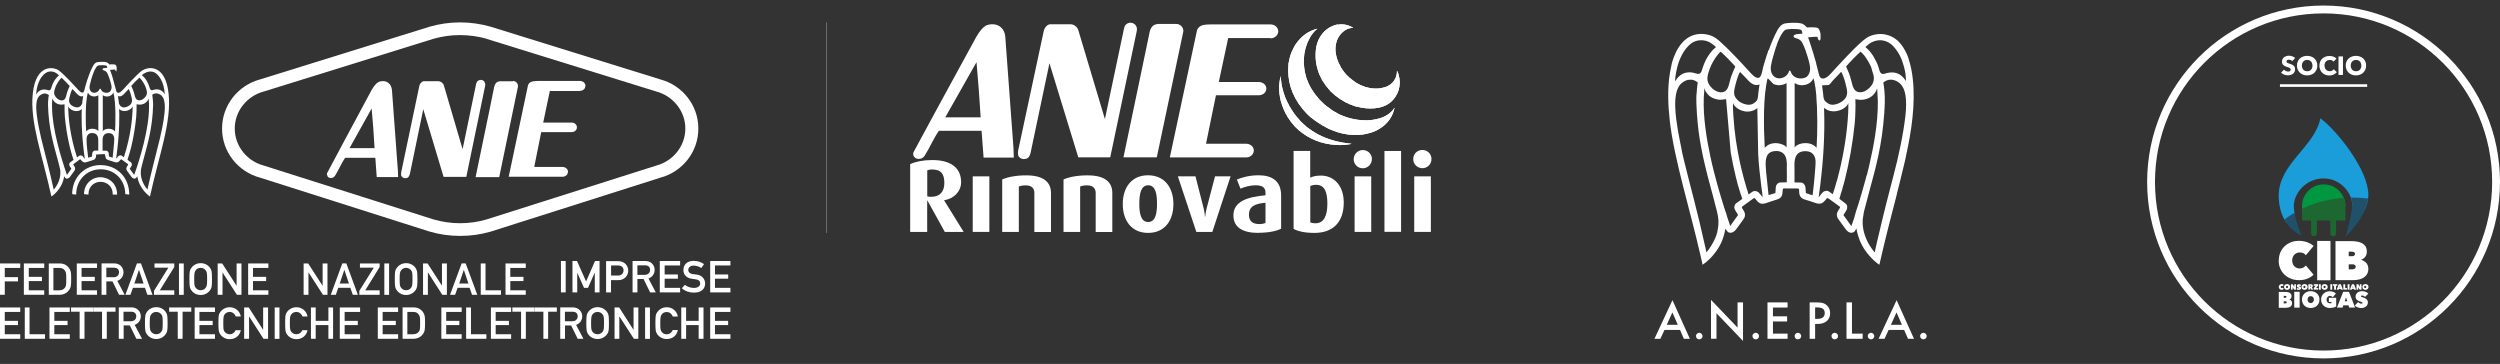 <?xml version="1.0" encoding="UTF-8"?><svg id="Livello_2" xmlns="http://www.w3.org/2000/svg" xmlns:xlink="http://www.w3.org/1999/xlink" viewBox="0 0 324.91 47.3"><rect x="0" y="0" width="324.91" height="47.3" fill="#333333" stroke="none"/><defs><style>.cls-1{clip-path:url(#clippath-4);}.cls-2{stroke:#727070;stroke-width:.12px;}.cls-2,.cls-3,.cls-4{fill:#fff;}.cls-2,.cls-5,.cls-6{stroke-miterlimit:10;}.cls-4{fill-rule:evenodd;}.cls-7{fill:#1b9dd9;}.cls-8,.cls-5,.cls-6{fill:none;}.cls-9{clip-path:url(#clippath-1);}.cls-10{fill:#20516a;}.cls-11{clip-path:url(#clippath-3);}.cls-12{fill:#1d6830;}.cls-13{fill:#009741;}.cls-5{stroke-width:.34px;}.cls-5,.cls-6{stroke:#fff;}.cls-6{stroke-width:1.02px;}.cls-14{clip-path:url(#clippath-2);}.cls-15{clip-path:url(#clippath);}</style><clipPath id="clippath"><path class="cls-3" d="M174.41,8.76h0s.02.03.03.04c0,0-.02-.02-.03-.04M173.93,3.15c-1.17.24-2.03.91-2.55,1.99-.29.6-.39,1.25-.4,1.91-.02.66.07,1.31.26,1.95.09.3.18.61.34.89.13.32.29.62.5.89.16.26.33.49.53.7,0,.02,0,.03.03.04,0,.04.04.06.07.08,0,0,0,.03.03.04,0,0,0,.03.03.04.12.16.26.29.41.41.19.19.4.37.63.52.2.17.42.32.66.44,0,0,.02.03.04.03.21.14.43.26.67.35,0,0,.04.03.06.03,0,0,.05.03.07.04.16.08.31.15.48.18.03.03.06.04.09.04.2.09.41.15.63.18h.03s.08.04.13.03c.17.06.36.08.54.09.15.05.3.05.45.06.28.02.55.04.83,0h.05c.1,0,.2,0,.29-.04.27-.02.52-.06.76-.16h.02s.06,0,.07-.03h.02s.06,0,.07-.03h.03s.05,0,.06-.03c.47-.17.86-.45,1.19-.82.18-.2.35-.42.46-.68.03-.02.04-.04.04-.06.03-.02.03-.04.03-.06.03-.02.03-.04.03-.06.12-.23.19-.47.23-.72.03-.05.03-.09.03-.14v-.06c.04-.1.04-.2.03-.31.03-.13.03-.25,0-.38v-.02c0-.12,0-.24-.04-.35,0-.05,0-.1-.03-.14v-.02c-.03-.25-.17-.65-.28-.78.02.33-.06.63-.17.94,0,.02-.02.04-.03.06-.22.45-.56.78-1,1-.06.03-.11.06-.17.08-.34.12-.69.19-1.05.23h-.59c-.06-.02-.13-.02-.2-.02h-.11c-.26-.06-.5-.12-.76-.17-.24-.09-.47-.19-.71-.28-.17-.1-.35-.19-.52-.29,0-.02-.03-.03-.05-.03,0-.03-.04-.04-.06-.04,0-.02-.02-.03-.04-.03,0-.03-.04-.04-.06-.04-.21-.17-.43-.34-.64-.5-.17-.16-.33-.32-.49-.48-.17-.2-.33-.41-.48-.63,0-.03-.02-.05-.04-.06,0-.03,0-.05-.04-.06,0,0,0-.04-.03-.04-.14-.28-.28-.55-.41-.83,0-.03,0-.06-.03-.07v-.02c-.02-.06-.04-.11-.06-.17-.18-.51-.28-1.05-.24-1.59.04-.6.22-1.14.59-1.62.34-.43.76-.75,1.3-.87.13-.03.26-.02.39-.04,0-.04-.03-.05-.06-.06-.45-.26-.94-.4-1.43-.4-.17,0-.35.02-.52.06l.03-.05.06-.02Z"/></clipPath><clipPath id="clippath-1"><path class="cls-3" d="M172.31,13.76s.02.02.04.03c0,0-.02-.02-.04-.03M168.16,12.44v.02-.02M170.84,12.2h0s0,.02.02.02c0,0,0-.02-.02-.02M171.1,3.76c-.97.26-1.75.8-2.39,1.57-.23.28-.43.56-.58.89-.03.02-.04.04-.04.06-.02,0-.02.02-.02.04v.02s-.03.03-.03.05v.02s-.03.05-.04.07c-.03.02-.03.04-.03.06-.03.02-.03.04-.03.06-.03.02-.03.04-.03.06,0,0-.04.06-.04.08-.03.02-.03.05-.03.07-.02.02-.03.04-.03.06v.03s-.03.05-.03.07v.02s-.03.05-.03.07v.02s-.03.05-.03.08v.02s-.03.05-.03.08v.02c-.06.16-.1.31-.13.48-.03.03-.03.06-.03.1v.06c-.06.21-.09.42-.09.63v.1c-.04.31-.04.62,0,.93,0,.21.02.42.06.63.02.23.06.45.13.67,0,.04,0,.07.03.11v.02c.06.28.14.54.26.8.04.14.08.27.16.39,0,.03,0,.06.03.06,0,.03,0,.06.04.07v.02s0,.04.03.05v.02s0,.03.02.04c.1.25.23.48.38.69.14.27.31.5.5.73.15.22.32.41.5.61.16.2.35.38.54.55.14.14.28.27.45.37.27.22.54.42.84.6.26.18.53.35.83.48.02.03.04.03.06.04.02.03.04.03.06.04.22.14.46.23.7.33.93.39,1.88.61,2.88.64.51.02,1.03-.02,1.53-.12.88-.17,1.68-.51,2.37-1.08.7-.59,1.17-1.32,1.37-2.21,0-.02.02-.04.03-.06v-.06s-.04.03-.05.05c-.11.17-.23.33-.38.47-.38.37-.83.62-1.32.79-.83.28-1.67.37-2.53.3-.67-.05-1.32-.18-1.96-.39-.28-.09-.56-.22-.84-.32,0,0-.04-.03-.06-.03-.02-.03-.04-.03-.06-.03-.02-.03-.04-.03-.06-.03-.02-.02-.04-.03-.06-.03-.02-.03-.04-.03-.06-.04-.2-.11-.4-.23-.61-.34,0,0-.04-.04-.06-.04,0-.03-.04-.04-.06-.04,0-.02-.02-.03-.04-.03,0-.03-.04-.04-.06-.05-.2-.15-.4-.29-.6-.44,0,0-.02-.03-.04-.03,0-.02-.02-.03-.04-.03,0-.02-.02-.03-.04-.03,0,0-.03-.04-.06-.05,0-.02-.02-.03-.04-.03,0-.02-.02-.03-.04-.03,0-.02-.02-.03-.04-.03-.22-.22-.45-.44-.67-.66-.19-.23-.39-.47-.57-.7,0,0,0-.03-.03-.04,0-.02,0-.03-.03-.04,0-.03-.02-.05-.04-.06-.13-.19-.25-.39-.38-.58,0-.03,0-.06-.04-.06-.11-.21-.21-.42-.32-.63-.09-.25-.19-.5-.28-.73-.06-.24-.13-.49-.19-.73-.03-.19-.05-.38-.08-.57-.02-.13,0-.27-.05-.39v-.6c.02-.26.05-.5.06-.76.06-.26.11-.5.16-.76.08-.26.17-.5.26-.76.13-.27.27-.53.41-.8.03-.05.06-.08.09-.13.2-.29.42-.56.7-.77.03-.02.06-.04.08-.07h-.04s-.05,0-.07.02l-.03-.04.03.04Z"/></clipPath><clipPath id="clippath-2"><path class="cls-3" d="M169.93,16.57l.02.02-.02-.02M167.97,16.03v.02-.02M169.09,15.82h0s.02.02.03.03c0,0-.03-.02-.03-.03M169.06,15.79h0s.02.02.03.03c0,0-.03-.02-.03-.03M169.03,15.76h0s.02.02.03.03c0,0-.03-.02-.03-.03M166.42,9.98c-.06.27-.13.54-.14.82-.05.26-.05.51-.03.77,0,.17,0,.34.03.5,0,.11,0,.21.04.32,0,.17.05.34.09.5.02.17.06.32.13.48.04.19.1.37.18.54.06.21.16.41.26.61.06.15.13.28.22.41.07.17.17.33.29.48,0,0,.03.02.03.04,0,0-.02-.03-.03-.04,0,.02,0,.03.03.04.12.2.26.39.41.57,0,.02.02.03.04.04.2.28.44.53.71.75,0,.02.03.04.04.05,1.41,1.23,3.07,1.86,4.93,1.98.66.04,1.31,0,1.96-.13.02,0,.04,0,.04-.02h-.04c-.06,0-.1-.02-.16-.03-.59-.06-1.17-.16-1.73-.29-1.29-.32-2.5-.84-3.58-1.64-.06-.04-.09-.08-.16-.11,0,0-.02-.03-.04-.03,0-.02-.02-.03-.04-.03,0,0-.04-.04-.06-.05-.25-.22-.49-.44-.73-.66,0-.02-.02-.03-.03-.03,0-.02-.02-.03-.03-.03,0-.02-.02-.03-.03-.03,0-.02-.02-.03-.03-.04,0-.02-.02-.03-.03-.04,0-.02-.02-.03-.03-.03,0-.02-.02-.03-.03-.04,0-.02-.02-.03-.04-.04-.08-.12-.18-.23-.29-.33-.12-.15-.23-.29-.35-.45-.12-.17-.23-.34-.35-.51,0,0-.02-.03-.03-.05,0,.02.02.03.03.04,0-.02,0-.04-.03-.04-.07-.15-.17-.29-.26-.43-.09-.18-.17-.37-.28-.54,0-.03,0-.06-.04-.07-.05-.13-.09-.26-.17-.38-.06-.17-.11-.33-.18-.49v-.03s0-.06-.03-.07c-.02-.1-.05-.19-.09-.28-.04-.16-.07-.32-.13-.47v-.03s0-.07-.03-.1c-.02-.16-.06-.32-.09-.48-.04-.3-.06-.61-.1-.92v-.05s-.02.03,0,.05h-.03v.04Z"/></clipPath><clipPath id="clippath-3"><path class="cls-8" d="M307.53,31.07l-10.7.03-.04-2.48c2.27-1.82,5.47-2.95,9.02-2.94.68,0,1.34.04,1.99.12l-.27,5.27h0Z"/></clipPath><clipPath id="clippath-4"><rect class="cls-8" x="212.57" width="40.46" height="47.3"/></clipPath></defs><g id="Livello_2-2"><g id="Livello_1-2"><g id="Livello_1-2-2"><path class="cls-3" d="M186.04,20.68c0,.66-.53,1.18-1.19,1.18-.54,0-1.18-.42-1.18-1.18,0-.71.54-1.19,1.19-1.19.74,0,1.21.62,1.18,1.19"/><path class="cls-3" d="M178.29,20.68c0,.66-.52,1.19-1.18,1.19s-1.17-.52-1.18-1.17c0-.61.47-1.19,1.18-1.2.73,0,1.21.6,1.19,1.18"/><path class="cls-3" d="M174.41,8.76h0s.02.03.03.04c0,0-.02-.02-.03-.04M173.93,3.15c-1.17.24-2.03.91-2.55,1.99-.29.6-.39,1.25-.4,1.91-.02.66.07,1.31.26,1.95.09.3.18.61.34.89.13.32.29.62.5.89.16.26.33.49.53.7,0,.02,0,.03.03.04,0,.04.04.06.07.08,0,0,0,.03.03.04,0,0,0,.03.03.04.12.16.26.29.41.41.19.19.4.37.63.52.2.17.42.32.66.44,0,0,.02.03.04.03.21.14.43.26.67.35,0,0,.04.03.06.03,0,0,.05.03.07.04.16.08.31.15.48.18.03.03.06.04.09.04.2.09.41.15.63.18h.03s.08.04.13.03c.17.06.36.08.54.09.15.05.3.05.45.06.28.02.55.04.83,0h.05c.1,0,.2,0,.29-.04.27-.02.52-.06.76-.16h.02s.06,0,.07-.03h.02s.06,0,.07-.03h.03s.05,0,.06-.03c.47-.17.86-.45,1.19-.82.18-.2.35-.42.46-.68.03-.02.04-.04.04-.06.03-.02.03-.04.03-.06.03-.02.03-.04.03-.06.12-.23.19-.47.23-.72.03-.05.03-.09.03-.14v-.06c.04-.1.04-.2.03-.31.03-.13.03-.25,0-.38v-.02c0-.12,0-.24-.04-.35,0-.05,0-.1-.03-.14v-.02c-.03-.25-.17-.65-.28-.78.02.33-.06.63-.17.94,0,.02-.02.04-.03.06-.22.45-.56.78-1,1-.06.03-.11.06-.17.08-.34.12-.69.19-1.05.23h-.59c-.06-.02-.13-.02-.2-.02h-.11c-.26-.06-.5-.12-.76-.17-.24-.09-.47-.19-.71-.28-.17-.1-.35-.19-.52-.29,0-.02-.03-.03-.05-.03,0-.03-.04-.04-.06-.04,0-.02-.02-.03-.04-.03,0-.03-.04-.04-.06-.04-.21-.17-.43-.34-.64-.5-.17-.16-.33-.32-.49-.48-.17-.2-.33-.41-.48-.63,0-.03-.02-.05-.04-.06,0-.03,0-.05-.04-.06,0,0,0-.04-.03-.04-.14-.28-.28-.55-.41-.83,0-.03,0-.06-.03-.07v-.02c-.02-.06-.04-.11-.06-.17-.18-.51-.28-1.05-.24-1.59.04-.6.22-1.14.59-1.62.34-.43.76-.75,1.3-.87.13-.03.26-.02.39-.04,0-.04-.03-.05-.06-.06-.45-.26-.94-.4-1.43-.4-.17,0-.35.02-.52.06l.03-.05.06-.02Z"/><g class="cls-15"><rect class="cls-3" x="170.96" y="3.09" width="11.04" height="11"/></g><path class="cls-3" d="M172.31,13.76s.02.02.04.03c0,0-.02-.02-.04-.03M168.16,12.44v.02-.02M170.84,12.2h0s0,.02.02.02c0,0,0-.02-.02-.02M171.1,3.76c-.97.26-1.75.8-2.39,1.57-.23.28-.43.56-.58.89-.03.02-.04.04-.04.06-.02,0-.02.02-.02.04v.02s-.03.03-.03.05v.02s-.03.05-.04.07c-.03.02-.03.04-.03.06-.03.02-.03.04-.03.06-.03.02-.03.04-.03.06,0,0-.04.06-.04.08-.03.02-.03.05-.03.07-.02.02-.03.04-.03.06v.03s-.03.05-.03.07v.02s-.03.05-.03.07v.02s-.03.05-.03.08v.02s-.03.05-.03.08v.02c-.06.16-.1.31-.13.48-.03.03-.03.06-.03.1v.06c-.06.21-.09.42-.09.63v.1c-.04.31-.04.62,0,.93,0,.21.02.42.06.63.02.23.06.45.13.67,0,.04,0,.07.03.11v.02c.06.28.14.54.26.8.04.14.08.27.16.39,0,.03,0,.06.03.06,0,.03,0,.06.04.07v.02s0,.04.03.05v.02s0,.03.02.04c.1.25.23.48.38.69.14.27.31.5.5.73.15.22.32.41.5.61.16.2.35.38.54.55.14.14.28.27.45.37.27.22.54.42.84.6.26.18.53.35.83.48.02.03.04.03.06.04.02.03.04.03.06.04.22.14.46.23.7.33.93.39,1.88.61,2.88.64.51.02,1.03-.02,1.53-.12.88-.17,1.68-.51,2.37-1.08.7-.59,1.17-1.32,1.37-2.21,0-.02.02-.04.03-.06v-.06s-.04.03-.05.05c-.11.17-.23.33-.38.47-.38.37-.83.62-1.32.79-.83.28-1.67.37-2.53.3-.67-.05-1.32-.18-1.96-.39-.28-.09-.56-.22-.84-.32,0,0-.04-.03-.06-.03-.02-.03-.04-.03-.06-.03-.02-.03-.04-.03-.06-.03-.02-.02-.04-.03-.06-.03-.02-.03-.04-.03-.06-.04-.2-.11-.4-.23-.61-.34,0,0-.04-.04-.06-.04,0-.03-.04-.04-.06-.04,0-.02-.02-.03-.04-.03,0-.03-.04-.04-.06-.05-.2-.15-.4-.29-.6-.44,0,0-.02-.03-.04-.03,0-.02-.02-.03-.04-.03,0-.02-.02-.03-.04-.03,0,0-.03-.04-.06-.05,0-.02-.02-.03-.04-.03,0-.02-.02-.03-.04-.03,0-.02-.02-.03-.04-.03-.22-.22-.45-.44-.67-.66-.19-.23-.39-.47-.57-.7,0,0,0-.03-.03-.04,0-.02,0-.03-.03-.04,0-.03-.02-.05-.04-.06-.13-.19-.25-.39-.38-.58,0-.03,0-.06-.04-.06-.11-.21-.21-.42-.32-.63-.09-.25-.19-.5-.28-.73-.06-.24-.13-.49-.19-.73-.03-.19-.05-.38-.08-.57-.02-.13,0-.27-.05-.39v-.6c.02-.26.05-.5.06-.76.06-.26.11-.5.16-.76.08-.26.17-.5.26-.76.13-.27.27-.53.41-.8.03-.05.06-.08.09-.13.2-.29.42-.56.7-.77.03-.02.06-.04.08-.07h-.04s-.05,0-.07.02l-.03-.04.03.04Z"/><g class="cls-9"><rect class="cls-3" x="165.45" y="1.79" width="17.71" height="17.72" transform="translate(104.68 170.8) rotate(-70)"/></g><path class="cls-3" d="M169.93,16.57l.02.02-.02-.02M167.97,16.03v.02-.02M169.09,15.82h0s.02.02.03.03c0,0-.03-.02-.03-.03M169.06,15.79h0s.02.02.03.03c0,0-.03-.02-.03-.03M169.03,15.76h0s.02.02.03.03c0,0-.03-.02-.03-.03M166.42,9.98c-.06.27-.13.54-.14.82-.05.26-.05.51-.03.77,0,.17,0,.34.03.5,0,.11,0,.21.04.32,0,.17.05.34.09.5.02.17.06.32.13.48.04.19.1.37.18.54.06.21.16.41.26.61.06.15.13.28.22.41.07.17.17.33.29.48,0,0,.03.02.03.04,0,0-.02-.03-.03-.04,0,.02,0,.03.03.04.12.2.26.39.41.57,0,.02.02.03.04.04.2.28.44.53.71.75,0,.02.03.04.04.05,1.41,1.23,3.07,1.86,4.93,1.98.66.04,1.31,0,1.96-.13.02,0,.04,0,.04-.02h-.04c-.06,0-.1-.02-.16-.03-.59-.06-1.17-.16-1.73-.29-1.29-.32-2.5-.84-3.58-1.64-.06-.04-.09-.08-.16-.11,0,0-.02-.03-.04-.03,0-.02-.02-.03-.04-.03,0,0-.04-.04-.06-.05-.25-.22-.49-.44-.73-.66,0-.02-.02-.03-.03-.03,0-.02-.02-.03-.03-.03,0-.02-.02-.03-.03-.03,0-.02-.02-.03-.03-.04,0-.02-.02-.03-.03-.04,0-.02-.02-.03-.03-.03,0-.02-.02-.03-.03-.04,0-.02-.02-.03-.04-.04-.08-.12-.18-.23-.29-.33-.12-.15-.23-.29-.35-.45-.12-.17-.23-.34-.35-.51,0,0-.02-.03-.03-.05,0,.02.02.03.03.04,0-.02,0-.04-.03-.04-.07-.15-.17-.29-.26-.43-.09-.18-.17-.37-.28-.54,0-.03,0-.06-.04-.07-.05-.13-.09-.26-.17-.38-.06-.17-.11-.33-.18-.49v-.03s0-.06-.03-.07c-.02-.1-.05-.19-.09-.28-.04-.16-.07-.32-.13-.47v-.03s0-.07-.03-.1c-.02-.16-.06-.32-.09-.48-.04-.3-.06-.61-.1-.92v-.05s-.02.03,0,.05h-.03v.04Z"/><g class="cls-14"><rect class="cls-3" x="165.13" y="8.46" width="11.63" height="11.9" transform="translate(98.94 170.12) rotate(-70)"/></g><path class="cls-3" d="M147.58,3.26c.23.3.21.56.12.96l-3.41,16.23h-4.15l-3.75-12.23-2.46,11.69c-.17.61-.44.78-.94.76-.27,0-.58-.21-.66-.48,0,0-.03-.17-.04-.28,0-.2.07-.51.07-.51l3.3-15.41c.1-.36.33-.73.78-.84h2.65c.42,0,.79.24.97.58l.05.1c.02.06.05.12.06.18l3.43,11.47,2.46-11.67c.08-.45.25-.72.68-.84.26-.03.52-.04.84.28"/><path class="cls-3" d="M152.86,3.11c.12,0,.24.03.34.06.35.14.59.46.59.84,0,.07,0,.15-.03.22l-3.42,16.22h-4.33l2.49-11.91.94-4.51c.21-.62.5-.89,1.15-.92h2.29-.02Z"/><path class="cls-3" d="M165.12,4.95h-5.5c-.39,1.9-.83,3.81-1.22,5.71h5.21c.54,0,.97.39.97.86s-.41.84-.94.86h-5.61l-1.29,6.3h5.2c.56,0,1.01.39,1.01.88,0,.16-.05.3-.12.43-.17.27-.47.47-.84.47h-9.95l.06-.3,3.47-16.23c.29-.79,1.15-.73,1.85-.76h7.69c.56,0,1.02.4,1.02.9,0,.16-.05.3-.12.43-.17.28-.5.5-.89.47"/><path class="cls-3" d="M131.71,19.16l-1.06-14.4c-.08-.95-.73-1.61-1.66-1.61-.29,0-.63.06-.88.19-.38.24-.73.61-1.2,1.4l-5.15,9.43-3.03,5.6c-.03.08-.05.15-.05.22,0,.17.06.32.17.44.14.13.23.18.46.22.37.03.67-.11.87-.43.67-1.05,1.12-2.18,1.84-3.22h5.55l.26,3.48h3.93l-.05-1.32h0ZM122.85,15.25l4.06-7.17c.22,2.36.39,4.75.54,7.17h-4.6Z"/><path class="cls-3" d="M122.79,30.14l-2.26-4.08h-.03v4.08h-2.21v-8.81c.69-.32,1.69-.53,2.86-.53,2.57,0,3.76,1.13,3.76,2.88,0,1.2-.95,2.16-2.2,2.34v.03l2.53,4.09h-2.46,0ZM121.16,22.02c-.28,0-.49.06-.65.12v3.38c.08.03.29.06.49.06,1.17,0,1.73-.68,1.73-1.8s-.38-1.75-1.56-1.75"/><rect class="cls-3" x="126.42" y="22.92" width="2.16" height="7.22"/><path class="cls-3" d="M134.43,30.14v-5.05c0-.5-.24-1-1.11-1-.43,0-.66.06-.91.15v5.9h-2.16v-6.82c.74-.32,1.8-.53,3.13-.53,2.37,0,3.21.98,3.21,2.29v5.07h-2.17,0Z"/><path class="cls-3" d="M142.4,30.14v-5.05c0-.5-.24-1-1.11-1-.43,0-.66.06-.91.15v5.9h-2.16v-6.82c.74-.32,1.8-.53,3.13-.53,2.37,0,3.21.98,3.21,2.29v5.07h-2.17,0Z"/><path class="cls-3" d="M149.22,30.27c-2.16,0-3.3-1.6-3.3-3.75s1.14-3.74,3.28-3.74,3.3,1.58,3.3,3.74-1.14,3.75-3.3,3.75M149.22,24.08c-.95,0-1.15,1.13-1.15,2.41s.21,2.36,1.15,2.36,1.15-1.06,1.15-2.36-.19-2.41-1.15-2.41"/><path class="cls-3" d="M157.57,30.14h-2.09l-2.4-7.22h2.29l1.06,4.15c.14.56.17,1.1.17,1.1h.03s.05-.52.19-1.1l1.09-4.15h2.02l-2.37,7.22h0Z"/><path class="cls-3" d="M163.57,30.27c-2.16,0-3.27-.78-3.27-2.28,0-1.86,1.93-2.41,4.17-2.61v-.34c0-.75-.52-.96-1.31-.96-.72,0-1.45.23-1.94.44l-.47-1.19c.52-.21,1.5-.55,2.81-.55,1.69,0,2.94.68,2.94,2.63v4.31c-.62.32-1.63.53-2.92.53M164.47,26.35c-1.3.12-2.15.41-2.15,1.57,0,.84.5,1.2,1.36,1.2.32,0,.6-.06.79-.15v-2.63h0Z"/><path class="cls-3" d="M170.82,30.27c-1.29,0-2.2-.23-2.7-.53v-10.12h2.16v3.47c.35-.16.73-.27,1.39-.27,1.75,0,2.97,1.37,2.97,3.5,0,2.53-1.37,3.95-3.82,3.95M171.06,24.02c-.35,0-.57.06-.77.16v4.73c.17.06.4.11.66.11,1.09,0,1.56-.94,1.56-2.56,0-1.4-.3-2.44-1.45-2.44"/><rect class="cls-3" x="176.05" y="22.92" width="2.16" height="7.22"/><rect class="cls-3" x="179.93" y="19.62" width="2.16" height="10.51"/><rect class="cls-3" x="183.8" y="22.92" width="2.16" height="7.22"/><line class="cls-2" x1="107.42" y1="2.91" x2="107.42" y2="30.27"/><polygon class="cls-3" points="49.1 44.03 51.74 44.03 51.74 43.44 49.73 43.44 49.73 42.25 51.44 42.25 51.44 41.7 49.73 41.7 49.73 40.54 51.74 40.54 51.74 39.96 49.1 39.96 49.1 44.03"/><path class="cls-3" d="M52.95,40.54h.74c.34,0,.54.08.73.34.17.22.18.4.18,1.14s-.02.87-.16,1.07c-.17.23-.41.35-.76.35h-.74v-2.9h0ZM52.32,44.03h1.4c.62,0,1.04-.29,1.29-.68.18-.28.23-.44.23-1.36,0-.85-.02-1-.22-1.35-.27-.45-.72-.69-1.26-.69h-1.44s0,4.08,0,4.08Z"/><polygon class="cls-3" points="57.36 44.03 60 44.03 60 43.44 57.99 43.44 57.99 42.25 59.7 42.25 59.7 41.7 57.99 41.7 57.99 40.54 60 40.54 60 39.96 57.36 39.96 57.36 44.03"/><polygon class="cls-3" points="60.58 44.03 63.21 44.03 63.21 43.44 61.21 43.44 61.21 39.96 60.58 39.96 60.58 44.03"/><polygon class="cls-3" points="63.8 44.03 66.43 44.03 66.43 43.44 64.42 43.44 64.42 42.25 66.14 42.25 66.14 41.7 64.42 41.7 64.42 40.54 66.43 40.54 66.43 39.96 63.8 39.96 63.8 44.03"/><polygon class="cls-3" points="67.72 44.03 68.34 44.03 68.34 40.51 69.47 40.51 69.47 39.96 66.59 39.96 66.59 40.51 67.72 40.51 67.72 44.03"/><polygon class="cls-3" points="70.62 44.03 71.24 44.03 71.24 40.51 72.37 40.51 72.37 39.96 69.48 39.96 69.48 40.51 70.62 40.51 70.62 44.03"/><path class="cls-3" d="M72.81,44.03h.62v-1.73h.8l.85,1.73h.74l-.95-1.81c.5-.17.8-.6.8-1.13,0-.37-.18-.67-.41-.86-.22-.19-.5-.28-.84-.28h-1.61s0,4.08,0,4.08ZM73.44,40.51h.97c.21,0,.34.04.46.13.13.09.21.25.21.46,0,.34-.23.65-.71.65h-.95v-1.24h.02Z"/><path class="cls-3" d="M76.82,41.99c0-.84.05-.95.21-1.16.13-.16.34-.29.63-.29s.5.14.63.29c.17.21.21.32.21,1.16s-.05.95-.21,1.16c-.13.16-.34.29-.63.29s-.51-.14-.63-.29c-.17-.21-.21-.32-.21-1.16M76.2,41.99c0,.98.05,1.1.18,1.34.19.36.64.73,1.29.73s1.09-.38,1.29-.73c.14-.24.18-.36.18-1.34s-.05-1.09-.18-1.34c-.2-.35-.64-.73-1.29-.73s-1.09.38-1.29.73c-.13.25-.18.37-.18,1.34"/><polygon class="cls-3" points="79.87 44.03 80.49 44.03 80.49 41.14 80.51 41.14 82.38 44.03 82.96 44.03 82.96 39.96 82.34 39.96 82.34 42.86 82.33 42.86 80.47 39.96 79.87 39.96 79.87 44.03"/><rect class="cls-3" x="83.84" y="39.96" width=".63" height="4.08"/><path class="cls-3" d="M87.44,42.89c-.17.37-.44.56-.79.56-.29,0-.51-.14-.63-.29-.17-.21-.21-.32-.21-1.16s.05-.95.21-1.16c.12-.16.34-.29.63-.29.39,0,.69.28.79.59h.66c-.13-.67-.66-1.21-1.45-1.21-.64,0-1.09.38-1.29.73-.13.24-.18.36-.18,1.33s.05,1.1.18,1.34c.19.36.64.73,1.29.73.72,0,1.29-.41,1.45-1.17,0,0-.66,0-.66,0Z"/><polygon class="cls-3" points="90.8 44.03 91.43 44.03 91.43 39.96 90.8 39.96 90.8 41.7 89.17 41.7 89.17 39.96 88.54 39.96 88.54 44.03 89.17 44.03 89.17 42.25 90.8 42.25 90.8 44.03"/><polygon class="cls-3" points="92.3 44.03 94.93 44.03 94.93 43.44 92.92 43.44 92.92 42.25 94.63 42.25 94.63 41.7 92.92 41.7 92.92 40.54 94.93 40.54 94.93 39.96 92.3 39.96 92.3 44.03"/><rect class="cls-3" x="72.9" y="33.92" width=".62" height="4.08"/><polygon class="cls-3" points="74.4 38 75.02 38 75.02 35.46 75.03 35.46 75.9 37.41 76.42 37.41 77.28 35.46 77.3 35.46 77.3 38 77.92 38 77.92 33.92 77.33 33.92 76.17 36.58 74.99 33.92 74.4 33.92 74.4 38"/><path class="cls-3" d="M78.79,38h.62v-1.59h.95c.84,0,1.29-.65,1.29-1.22,0-.44-.2-.78-.45-.97-.32-.25-.61-.28-.93-.28h-1.5v4.08h0l.02-.02ZM79.42,34.5h.9c.18,0,.3.03.45.11.16.11.27.27.27.54,0,.32-.23.66-.69.66h-.93v-1.32h0Z"/><path class="cls-3" d="M82.22,38h.62v-1.74h.8l.85,1.74h.74l-.95-1.81c.5-.17.8-.61.8-1.13,0-.37-.17-.68-.41-.87-.22-.19-.5-.27-.84-.27h-1.62v4.08h0ZM82.85,34.48h.97c.22,0,.34.04.46.13.13.09.21.25.21.47,0,.34-.24.64-.71.64h-.94v-1.23h.01Z"/><polygon class="cls-3" points="85.75 38 88.39 38 88.39 37.41 86.38 37.41 86.38 36.22 88.1 36.22 88.1 35.67 86.38 35.67 86.38 34.5 88.39 34.5 88.39 33.92 85.75 33.92 85.75 38"/><path class="cls-3" d="M88.62,37.47c.43.38.96.56,1.58.56.89,0,1.44-.44,1.44-1.18,0-.55-.36-1.08-1.13-1.17-.19-.03-.35-.05-.47-.06-.42-.06-.59-.29-.59-.51,0-.39.31-.59.69-.59s.72.13,1.01.31l.35-.51c-.38-.25-.83-.42-1.34-.42-.85,0-1.34.49-1.34,1.18,0,.6.38,1.05,1.09,1.15.22.04.36.06.55.08.37.05.54.26.54.54,0,.34-.31.57-.82.57-.44,0-.86-.16-1.17-.4l-.41.46h.02,0Z"/><polygon class="cls-3" points="92.3 38 94.93 38 94.93 37.41 92.92 37.41 92.92 36.22 94.64 36.22 94.64 35.67 92.92 35.67 92.92 34.5 94.93 34.5 94.93 33.92 92.3 33.92 92.3 38"/><polygon class="cls-3" points="0 44.03 2.63 44.03 2.63 43.44 .62 43.44 .62 42.25 2.34 42.25 2.34 41.7 .62 41.7 .62 40.54 2.63 40.54 2.63 39.96 0 39.96 0 44.03"/><polygon class="cls-3" points="3.22 44.03 5.85 44.03 5.85 43.44 3.84 43.44 3.84 39.96 3.22 39.96 3.22 44.03"/><polygon class="cls-3" points="6.43 44.03 9.07 44.03 9.07 43.44 7.06 43.44 7.06 42.25 8.78 42.25 8.78 41.7 7.06 41.7 7.06 40.54 9.07 40.54 9.07 39.96 6.43 39.96 6.43 44.03"/><polygon class="cls-3" points="10.35 44.03 10.98 44.03 10.98 40.51 12.11 40.51 12.11 39.96 9.23 39.96 9.23 40.51 10.35 40.51 10.35 44.03"/><polygon class="cls-3" points="13.26 44.03 13.88 44.03 13.88 40.51 15.01 40.51 15.01 39.96 12.12 39.96 12.12 40.51 13.26 40.51 13.26 44.03"/><path class="cls-3" d="M15.45,44.03h.62v-1.74h.8l.85,1.74h.74l-.96-1.81c.5-.17.8-.61.8-1.13,0-.37-.18-.68-.41-.87-.22-.19-.49-.27-.84-.27h-1.61v4.08h.01ZM16.07,40.51h.98c.21,0,.34.04.45.13.13.09.21.25.21.47,0,.34-.23.64-.71.64h-.95v-1.23h.02Z"/><path class="cls-3" d="M19.46,41.99c0-.84.05-.95.21-1.16.13-.16.35-.29.64-.29s.5.14.63.29c.17.2.21.32.21,1.16s-.05.95-.21,1.16c-.13.16-.34.29-.63.29s-.51-.14-.64-.29c-.16-.21-.21-.32-.21-1.16M18.84,41.99c0,.97.05,1.1.18,1.34.2.36.64.73,1.29.73s1.09-.38,1.29-.73c.13-.24.18-.36.18-1.34s-.05-1.1-.18-1.34c-.19-.36-.64-.73-1.29-.73s-1.09.38-1.29.73c-.13.25-.18.37-.18,1.34"/><polygon class="cls-3" points="23.1 44.03 23.73 44.03 23.73 40.51 24.86 40.51 24.86 39.96 21.98 39.96 21.98 40.51 23.1 40.51 23.1 44.03"/><polygon class="cls-3" points="25.3 44.03 27.94 44.03 27.94 43.44 25.92 43.44 25.92 42.25 27.64 42.25 27.64 41.7 25.92 41.7 25.92 40.54 27.94 40.54 27.94 39.96 25.3 39.96 25.3 44.03"/><path class="cls-3" d="M30.64,42.89c-.17.37-.44.55-.79.55-.29,0-.5-.14-.63-.29-.17-.21-.2-.32-.2-1.16s.04-.95.2-1.16c.13-.16.34-.29.63-.29.39,0,.69.28.79.59h.66c-.13-.66-.66-1.2-1.45-1.2-.65,0-1.09.38-1.29.73-.14.25-.17.37-.17,1.35s.05,1.1.17,1.34c.2.36.64.73,1.29.73.71,0,1.29-.41,1.45-1.17h-.66v-.02Z"/><polygon class="cls-3" points="31.73 44.03 32.37 44.03 32.37 41.13 32.38 41.13 34.24 44.03 34.84 44.03 34.84 39.96 34.2 39.96 34.2 42.86 34.19 42.86 32.33 39.96 31.73 39.96 31.73 44.03"/><rect class="cls-3" x="35.7" y="39.96" width=".62" height="4.08"/><path class="cls-3" d="M39.31,42.89c-.17.37-.44.55-.79.55-.29,0-.51-.14-.64-.29-.16-.21-.21-.32-.21-1.16s.05-.95.21-1.16c.13-.16.34-.29.64-.29.39,0,.69.28.79.59h.66c-.13-.66-.66-1.2-1.45-1.2-.65,0-1.09.38-1.29.73-.13.25-.17.37-.17,1.35s.05,1.1.17,1.34c.2.36.64.73,1.29.73.71,0,1.29-.41,1.45-1.17h-.66v-.02Z"/><polygon class="cls-3" points="42.68 44.03 43.29 44.03 43.29 39.96 42.68 39.96 42.68 41.7 41.03 41.7 41.03 39.96 40.41 39.96 40.41 44.03 41.03 44.03 41.03 42.25 42.68 42.25 42.68 44.03"/><polygon class="cls-3" points="44.16 44.03 46.8 44.03 46.8 43.44 44.79 43.44 44.79 42.25 46.5 42.25 46.5 41.7 44.79 41.7 44.79 40.54 46.8 40.54 46.8 39.96 44.16 39.96 44.16 44.03"/><polygon class="cls-3" points="0 38.31 .62 38.31 .62 36.57 2.34 36.57 2.34 36.02 .62 36.02 .62 34.82 2.63 34.82 2.63 34.24 0 34.24 0 38.31"/><polygon class="cls-3" points="3.1 38.31 5.75 38.31 5.75 37.73 3.74 37.73 3.74 36.53 5.45 36.53 5.45 35.98 3.74 35.98 3.74 34.82 5.75 34.82 5.75 34.24 3.1 34.24 3.1 38.31"/><path class="cls-3" d="M6.96,34.82h.74c.34,0,.55.09.73.34.17.23.18.4.18,1.14s-.02.87-.16,1.07c-.17.24-.41.36-.77.36h-.74v-2.91h.02ZM6.33,38.31h1.4c.62,0,1.04-.3,1.29-.67.18-.28.23-.45.23-1.36,0-.85-.02-1.01-.22-1.35-.27-.45-.71-.69-1.25-.69h-1.44v4.08h0Z"/><polygon class="cls-3" points="9.98 38.31 12.61 38.31 12.61 37.73 10.6 37.73 10.6 36.53 12.32 36.53 12.32 35.98 10.6 35.98 10.6 34.82 12.61 34.82 12.61 34.24 9.98 34.24 9.98 38.31"/><path class="cls-3" d="M13.2,38.31h.62v-1.74h.8l.85,1.74h.73l-.95-1.81c.5-.17.8-.6.8-1.13,0-.36-.18-.67-.4-.87-.23-.18-.5-.27-.84-.27h-1.61s0,4.08,0,4.08ZM13.82,34.79h.98c.21,0,.34.04.46.13.13.09.21.25.21.46,0,.35-.23.65-.7.65h-.95v-1.24h0Z"/><path class="cls-3" d="M19.16,38.31h.66l-1.5-4.08h-.52l-1.5,4.08h.65l.33-.91h1.56l.31.91h.01ZM17.46,36.85l.6-1.78h0l.6,1.78h-1.2Z"/><polygon class="cls-3" points="20.01 38.31 22.65 38.31 22.65 37.73 20.77 37.73 22.65 34.7 22.65 34.24 20.08 34.24 20.08 34.79 21.88 34.79 20.01 37.8 20.01 38.31"/><rect class="cls-3" x="23.26" y="34.24" width=".62" height="4.08"/><path class="cls-3" d="M25.24,36.27c0-.84.05-.95.21-1.16.13-.17.34-.3.63-.3s.51.14.63.3c.17.21.21.32.21,1.16s-.05.95-.21,1.15c-.12.17-.34.3-.63.3s-.51-.14-.63-.3c-.17-.2-.21-.32-.21-1.15M24.62,36.27c0,.97.05,1.09.17,1.34.2.35.64.73,1.29.73s1.09-.38,1.29-.73c.14-.25.18-.36.18-1.34s-.05-1.1-.18-1.34c-.19-.36-.64-.73-1.29-.73s-1.09.39-1.29.73c-.13.24-.17.36-.17,1.34"/><polygon class="cls-3" points="28.29 38.31 28.92 38.31 28.92 35.41 28.92 35.41 30.79 38.31 31.38 38.31 31.38 34.24 30.75 34.24 30.75 37.13 30.74 37.13 28.88 34.24 28.29 34.24 28.29 38.31"/><polygon class="cls-3" points="32.25 38.31 34.88 38.31 34.88 37.73 32.88 37.73 32.88 36.53 34.59 36.53 34.59 35.98 32.88 35.98 32.88 34.82 34.88 34.82 34.88 34.24 32.25 34.24 32.25 38.31"/><polygon class="cls-3" points="39.46 38.31 40.09 38.31 40.09 35.41 40.1 35.41 41.97 38.31 42.56 38.31 42.56 34.24 41.93 34.24 41.93 37.13 41.92 37.13 40.05 34.24 39.46 34.24 39.46 38.31"/><path class="cls-3" d="M45.85,38.31h.66l-1.5-4.08h-.52l-1.5,4.08h.66l.31-.91h1.57l.32.91h0ZM44.15,36.85l.6-1.78h0l.6,1.78s-1.2,0-1.2,0Z"/><polygon class="cls-3" points="46.7 38.31 49.34 38.31 49.34 37.73 47.47 37.73 49.34 34.7 49.34 34.24 46.78 34.24 46.78 34.79 48.58 34.79 46.7 37.8 46.7 38.31"/><rect class="cls-3" x="49.95" y="34.24" width=".62" height="4.08"/><path class="cls-3" d="M51.94,36.27c0-.84.05-.95.21-1.16.13-.17.34-.3.63-.3s.5.14.63.3c.17.21.2.32.2,1.16s-.05.95-.2,1.15c-.13.17-.34.3-.63.3s-.51-.14-.63-.3c-.17-.2-.21-.32-.21-1.15M51.31,36.27c0,.97.05,1.09.18,1.34.2.35.64.73,1.29.73s1.09-.38,1.29-.73c.13-.25.18-.36.18-1.34s-.06-1.1-.18-1.34c-.19-.36-.64-.73-1.29-.73s-1.09.39-1.29.73c-.14.24-.18.36-.18,1.34"/><polygon class="cls-3" points="54.98 38.31 55.61 38.31 55.61 35.41 55.62 35.41 57.48 38.31 58.08 38.31 58.08 34.24 57.44 34.24 57.44 37.13 57.44 37.13 55.57 34.24 54.98 34.24 54.98 38.31"/><path class="cls-3" d="M61.37,38.31h.66l-1.51-4.08h-.52l-1.51,4.08h.66l.32-.91h1.56l.32.91h.02ZM59.68,36.85l.6-1.78h0l.6,1.78h-1.2,0Z"/><polygon class="cls-3" points="62.48 38.31 65.11 38.31 65.11 37.73 63.1 37.73 63.1 34.24 62.48 34.24 62.48 38.31"/><polygon class="cls-3" points="65.7 38.31 68.33 38.31 68.33 37.73 66.32 37.73 66.32 36.53 68.03 36.53 68.03 35.98 66.32 35.98 66.32 34.82 68.33 34.82 68.33 34.24 65.7 34.24 65.7 38.31"/><path class="cls-4" d="M18.54,9.11c-.72.49-2.59,2.58-2.59,2.58-.38.4-.56.37-.56.37-.23.02-.29-.26-.29-.26l-.08-.31c-.3-1.19-.51-1.88-.73-2.41,0,0,.35-.02.53-.04.18-.03.16.04.18.11l.1.16c.11-.22.12-.89-.19-.93-.32-.05-.69,0-.69,0-.12-.13-.2-.23-.37-.28-.2-.09-.75-.06-.75-.06,0,0-.22,0-.46.04-.22.04-.39.2-.55.49-.61,1.09-1.05,2.82-1.12,3.12,0,0-.07.36-.26.34,0,0-.14.08-.51-.32,0,0-1.87-2.09-2.59-2.58-.66-.44-2.93-.85-3.35,3.01-.4,3.74,1.24,8.01,2.42,13.4,0,0,1.4-.88,1.66-2.63l.12.19c.1.16.41.18.64-.12l.55-.76c.23-.3.04-.57,0-.62l-.12-.18.02-.09.83-.62.1.02.14.17s.24.3.6.18l.89-.28c.36-.12.37-.44.37-.5l.02-.22,1.11-.06.09.28c0,.06,0,.39.37.5l.88.28c.37.12.55-.14.59-.18l.15-.17.1-.02.84.62.02.09-.12.18c-.04.06-.22.32,0,.62l.55.76c.22.3.53.28.63.12l.13-.19c.27,1.73,1.65,2.63,1.65,2.63,1.18-5.4,2.83-9.67,2.42-13.4-.42-3.86-2.69-3.46-3.35-3.01M10.06,12.25c.3.29.5.28.58.28l.17-.06c-.07.39-.13,1-.13,1l-.16.27c-.1.08-.32.32-.81.16-.6-.2-.74-.58-.74-.85,0-.15.06-.37.09-.48.07-.33.2-.76.35-1l.65.68h0ZM8,10.1c.43.39.73.72,1.06,1.08-.08.17-.33.71-.42,1.13-.04.17-.12.62-.43.71-.16.06-.39.03-.58-.08-.44-.27-.6-.62-.6-.88,0-.19.09-.5.1-.5.2-.71.69-1.32.87-1.45M6.12,9.38c.5-.2.99-.04,1.25.16l.3.26c-.27.21-.72.65-1.03,1.69-.03.09-.11.35-.46.21,0,0-.6-.21-1.06.11-.2.14-.3.28-.42.47.06-1.56.79-2.63,1.4-2.88M6.98,24.64c-.44-2.05-1.12-4.65-1.13-4.68-.84-3.15-1.01-4.59-1.01-4.6,0-.02-.11-.73-.13-1.3-.02-.96.16-1.67.9-1.88.12-.03.39-.09.74.17,0,0-.06.31-.07.51-.02.27-.05.46-.04.73.06,3.08.75,5.26,1.21,6.99.19.73.36,1.29.39,1.65.1,1.21-.64,2.18-.86,2.42M9.12,21.1c-.17.12-.13.38-.07.48l.23.35-.58.8c-.76-2.18-1.92-5.99-1.94-8.84v-.42c.02-.34.02-.5.06-.7.07.38.61,1.02,1.57.78v.28c0,.33,0,1.01.04,1.39.24,2.42.7,4.34,1.13,5.56l-.45.33h.01ZM10.78,20.32c-.07-.08-.31-.19-.49-.07l-.28.2c-.92-2.81-1.15-5.34-1.14-6.65.09.45,1.1.96,1.76.38-.04.51-.1,2.99.39,6.47l-.27-.33h.03ZM11.2,17.08c-.06-.7-.16-3.83.23-5.06.11.39.76.73,1.35.36v4.68c-.1-.29-1.09-.58-1.58.02M12.8,19.57h-.46c-.21,0-.34.24-.35.35l-.03.42-.5.16c-.24-1.85-.21-2.41-.21-2.41,0-.62.37-.81.74-.8.28,0,.78.1.78.92v1.35h.03ZM13.07,11.54h-.12s-.1.4-.56.5c-.21.04-.39,0-.52-.11-.19-.17-.25-.43-.24-.62,0-.06.02-.17.05-.3.17-.75.68-2.51,1.15-2.51.48-.05,1-.03,1.06.08l.04.24c-.07,0-.5,0-.6.12,0,.16.06.18.15.2.13.05.32.1.45.34.17.32.41,1.03.52,1.51,0,0,.04.14.05.3.02.19-.05.47-.24.64-.14.12-.41.16-.62.11-.46-.09-.55-.5-.55-.5M14.65,20.5l-.49-.16-.03-.42c0-.12-.14-.34-.34-.34h-.46v-1.36c0-.82.5-.92.78-.92.39,0,.74.18.74.8,0,0,0,.53-.22,2.41M14.94,17.08c-.5-.6-1.48-.3-1.58-.02v-4.68c.59.38,1.25.04,1.36-.36.39,1.23.28,4.35.23,5.06M18.77,9.54c.25-.19.73-.35,1.24-.16.62.26,1.34,1.32,1.4,2.88-.11-.19-.22-.33-.42-.47-.46-.32-1.06-.11-1.06-.11-.35.15-.42-.11-.46-.21-.31-1.04-.75-1.47-1.03-1.69l.3-.26h.02v.02ZM18.13,10.1c.18.14.67.74.87,1.45,0,0,.1.3.1.5,0,.27-.16.62-.6.88-.19.11-.43.14-.58.08-.32-.09-.39-.54-.44-.71-.09-.42-.33-.97-.42-1.13.33-.38.62-.69,1.06-1.08M15.5,12.53c.08,0,.28.02.58-.28l.64-.68c.15.23.28.66.36,1,.03.11.08.33.08.48,0,.28-.14.65-.73.85-.5.17-.71-.07-.81-.16l-.16-.27s-.06-.62-.13-1l.17.06h0ZM15.84,20.24c-.17-.12-.4,0-.48.07l-.27.33c.5-3.48.43-5.97.39-6.47.67.59,1.67.07,1.76-.38,0,1.3-.22,3.84-1.14,6.64l-.28-.19h.02ZM17.44,22.73l-.58-.8.23-.35c.06-.1.09-.36-.07-.48l-.45-.34c.43-1.23.9-3.19,1.13-5.54.04-.39.05-1.06.05-1.39v-.28c.96.24,1.49-.4,1.56-.78.03.2.04.37.06.7v.42c0,2.85-1.17,6.76-1.93,8.84M21.3,15.35s-.17,1.46-1.01,4.6c0,.03-.68,2.63-1.13,4.68-.22-.25-.96-1.21-.86-2.42.03-.37.2-.92.39-1.65.45-1.73,1.15-3.91,1.21-6.99,0-.26-.02-.45-.05-.73,0-.19-.07-.51-.07-.51.34-.27.62-.19.73-.17.75.21.93.92.91,1.88,0,.58-.13,1.29-.13,1.3M13.07,21.45c-1.01,0-1.95.39-2.63,1.08-.69.71-1.06,1.66-1.06,2.7l.52.06c0-1.89,1.37-3.29,3.19-3.29s3.19,1.39,3.19,3.23l.52.06c0-1.1-.38-2.05-1.06-2.75-.69-.7-1.62-1.08-2.64-1.08M13.07,23.03c-.59,0-1.13.22-1.53.63-.4.4-.62.96-.62,1.57l.58.06v-.09c0-.89.67-1.57,1.57-1.57s1.58.68,1.58,1.57v.09h.57c0-.66-.22-1.22-.62-1.62-.4-.4-.95-.63-1.53-.63"/><path class="cls-3" d="M59.78,2.91h.03c1.36,0,2.67.2,3.92.55l22.09,6.86c2.85.76,4.94,3.33,4.94,6.39s-2.09,5.62-4.93,6.38l-22.09,7.02c-1.24.36-2.56.55-3.93.55s-2.68-.19-3.93-.55l-22.08-7.02c-2.85-.76-4.94-3.33-4.94-6.38s2.09-5.63,4.94-6.39l22.07-6.86c1.24-.35,2.55-.55,3.91-.55M63.26,5.04c-1.1-.31-2.28-.48-3.48-.48s-2.33.17-3.41.47l-22.11,6.87c-2.15.58-3.75,2.52-3.75,4.81s1.61,4.23,3.75,4.8l22.09,7.01c1.09.31,2.25.49,3.44.49s2.36-.17,3.44-.49l22.09-7.01c2.14-.57,3.75-2.52,3.75-4.8s-1.6-4.23-3.75-4.81l-22.08-6.85h.02Z"/><path class="cls-3" d="M51.71,22.06l.03.95h-2.78l-.18-2.5h-3.93c-.5.75-.83,1.57-1.3,2.32-.15.23-.36.33-.62.3-.17-.03-.23-.06-.32-.14l-.13-.33.03-.16,2.15-4.03,3.64-6.78c.34-.57.58-.83.85-1.01.17-.09.41-.14.62-.14.66,0,1.11.48,1.17,1.16l.76,10.35h.01ZM45.43,19.25h3.25c-.1-1.74-.22-3.46-.38-5.15l-2.87,5.15Z"/><path class="cls-3" d="M62.94,10.62c.16.23.15.41.08.69l-2.42,11.68h-2.95l-2.64-8.8-1.74,8.42c-.12.43-.3.56-.66.55-.19,0-.4-.16-.47-.34l-.02-.2c0-.15.05-.37.05-.37l2.33-11.09c.07-.26.24-.53.56-.61h1.87c.29,0,.56.17.69.41l.04.06.04.13,2.42,8.24,1.74-8.39c.06-.33.17-.51.49-.6.18-.03.37-.04.6.19"/><path class="cls-3" d="M66.67,10.51l.24.06c.24.1.41.33.41.61l-.02.16-2.42,11.68h-3.07l1.77-8.56.66-3.24c.15-.45.35-.64.81-.66h1.62v-.05Z"/><path class="cls-3" d="M75.35,11.83h-3.89c-.28,1.36-.59,2.74-.86,4.1h3.69c.39,0,.69.28.69.62s-.29.61-.66.62h-3.98l-.91,4.53h3.67c.39,0,.72.27.72.63l-.08.3c-.12.18-.34.34-.59.34h-7.04l.05-.22,2.46-11.67c.2-.57.82-.53,1.31-.56h5.44c.39,0,.72.28.72.64l-.08.3c-.12.2-.36.36-.63.34"/></g><g id="Livello_1-2-2"><path class="cls-8" d="M324.41,23.65c0,12.38-10.04,22.42-22.42,22.42s-22.42-10.04-22.42-22.42,10.04-22.42,22.42-22.42,22.42,10.04,22.42,22.42"/><circle class="cls-6" cx="301.98" cy="23.65" r="22.42"/><line class="cls-5" x1="307.65" y1="11.12" x2="296.31" y2="11.12"/><path class="cls-3" d="M296.16,33.86c0-.38.07-.74.2-1.05s.32-.58.56-.81.52-.39.84-.52.66-.18,1.03-.18.72.06,1.06.18c.33.12.61.29.83.49l-1,1.2c-.09-.12-.2-.21-.34-.27s-.29-.09-.46-.09c-.14,0-.26.02-.38.07s-.22.12-.31.21-.16.2-.21.33-.08.28-.08.43.03.3.08.43.12.24.21.33.19.16.31.21.24.07.38.07c.19,0,.35-.04.48-.12.14-.08.24-.17.32-.27l1,1.2c-.22.22-.49.39-.81.52s-.68.19-1.09.19c-.36,0-.71-.06-1.03-.19-.32-.12-.6-.3-.84-.52-.24-.23-.42-.49-.56-.81-.14-.31-.2-.66-.2-1.04h0Z"/><path class="cls-3" d="M301.15,31.31h1.73v5.11h-1.73s0-5.11,0-5.11Z"/><path class="cls-3" d="M306.85,33.77c.12.03.24.08.35.14.11.06.22.14.31.24s.16.21.21.34.08.27.08.43c0,.28-.05.51-.17.7-.11.19-.26.34-.44.46-.19.12-.39.2-.63.25s-.48.08-.73.08h-2.3v-5.07h2.09c.2,0,.43.01.66.05.23.03.44.1.64.19.19.1.36.23.49.41.13.18.19.42.19.71,0,.27-.07.5-.2.67s-.32.31-.54.39v.02h0ZM305.25,32.71v.59h.43c.11,0,.21-.03.28-.08.07-.05.11-.13.11-.24,0-.09-.04-.16-.12-.2-.08-.05-.18-.07-.31-.07h-.4.01ZM305.25,34.34v.66h.48c.13,0,.23-.03.31-.09s.12-.14.12-.25c0-.06-.02-.12-.05-.16s-.08-.07-.13-.1-.1-.04-.16-.05c-.06,0-.11,0-.16,0h-.42.01Z"/><path class="cls-7" d="M301.57,15.38c2.17,1.59,6.26,6.76,6.23,9.95,0,.4-.07.8-.18,1.18-.63,2.29-1.92,1.37-1.92.03,0-1.25-1.35-3.35-3.72-3.35s-3.9,2.04-3.87,3.63c0,.29.05.59.1.91.25,1.4-.53,2.34-1.4.65-.38-.74-.66-1.72-.66-2.97,0-4.13,4.7-6.35,5.41-10.02h0Z"/><path class="cls-13" d="M304.82,26.78c0,.23-1.78.43-1.78.43l-3.86-.05v-.39c0-1.55,1.27-2.81,2.82-2.81s2.82,1.26,2.82,2.82h0Z"/><g class="cls-11"><path class="cls-12" d="M302.66,24.06c1.26.23,2.2,1.5,2.16,2.77v1.83h-5.64v-1.82c0-1.39.97-2.54,2.26-2.81l1.21.02h.01Z"/><path class="cls-12" d="M300.35,28.65c-.78-.17,1.56-.18.76,0v1.67c0,.21-.16.38-.37.39-.21,0-.38-.16-.38-.38v-1.68h-.01Z"/><path class="cls-12" d="M302.85,28.65c-.78-.17,1.56-.18.76,0v1.67c0,.21-.16.38-.37.39-.21,0-.38-.16-.38-.38v-1.68h-.01Z"/><path class="cls-10" d="M301.57,15.38c2.17,1.59,6.27,6.76,6.23,9.95-.03,2.77-2.94,5.39-2.94,5.39,0,0,.84-2.83.84-4.17,0-1.25-1.35-3.35-3.72-3.35s-3.9,2.04-3.87,3.63c.04,1.58,1,3.76,1,3.76,0,0-2.96-1.05-2.96-5.18s4.7-6.35,5.41-10.02h0Z"/></g><path class="cls-3" d="M296.16,37.3c0-.06,0-.11.03-.15.02-.05.05-.09.08-.12s.08-.06.12-.08c.05-.02.1-.03.15-.03s.11,0,.15.03c.05.02.09.04.12.07l-.14.18s-.03-.03-.05-.04-.04,0-.07,0h-.05s-.03.02-.05.03-.02.03-.03.05,0,.04,0,.06,0,.05.01.06c0,.02.02.04.03.05s.03.02.05.03h.05s.05,0,.07-.02.04-.02.05-.04l.14.18s-.07.06-.12.08-.1.03-.16.03c-.05,0-.1,0-.15-.03s-.09-.05-.12-.08-.06-.07-.08-.12-.03-.1-.03-.15h0v.02Z"/><path class="cls-3" d="M296.84,37.29c0-.06,0-.11.03-.15.02-.05.05-.09.08-.12s.08-.06.13-.07.1-.03.16-.03.11,0,.16.03.09.04.13.07.06.07.08.12.03.1.03.15,0,.11-.03.15c-.02.05-.05.09-.08.12-.04.03-.08.06-.13.08s-.1.03-.16.03-.11,0-.16-.03-.09-.05-.13-.08c-.04-.03-.06-.07-.08-.12s-.03-.1-.03-.15ZM297.1,37.29v.06s.02.04.03.05.03.02.05.03c.02,0,.04,0,.05,0s.04,0,.05,0,.03-.02.05-.03.02-.03.03-.05,0-.04,0-.06v-.06s-.02-.04-.03-.05-.03-.02-.05-.03h-.1s-.03.02-.05.03-.02.03-.03.05,0,.04,0,.06Z"/><path class="cls-3" d="M297.73,36.94h.24l.2.36h0v-.36h.22v.71h-.24l-.19-.34h0v.34h-.22v-.71h-.01Z"/><path class="cls-3" d="M298.75,37.67h-.09s-.05,0-.08-.02-.05-.02-.07-.03c-.02,0-.05-.03-.06-.05l.14-.16s.04.04.07.05.05.02.09.02h.04s.02,0,.02-.03v-.02h-.02s-.02,0-.04-.03-.04,0-.06-.02c-.02,0-.05-.02-.07-.03-.02,0-.04-.02-.06-.04s-.03-.04-.04-.06c0-.02-.01-.05-.01-.08,0-.05,0-.08.03-.11s.04-.05.07-.08c.03-.02.06-.03.1-.04.04,0,.07,0,.1,0,.05,0,.1,0,.14.03s.09.05.13.08l-.15.15s-.04-.04-.06-.05-.05,0-.06,0h-.04s-.02,0-.02.02,0,.02.02.02.03,0,.05.02c.03,0,.05.02.08.03.03,0,.05.02.08.04.02.02.05.04.06.06s.02.05.02.09,0,.08-.03.11-.04.06-.07.08-.06.04-.1.05-.07,0-.1,0v.02h0Z"/><path class="cls-3" d="M299.11,37.29c0-.06,0-.11.03-.15.02-.05.05-.09.08-.12s.08-.06.13-.07.1-.03.16-.03.11,0,.16.03.09.04.13.07.06.07.08.12.03.1.03.15,0,.11-.03.15c-.02.05-.05.09-.08.12-.04.03-.08.06-.13.08s-.1.03-.16.03-.11,0-.16-.03-.09-.05-.13-.08c-.04-.03-.06-.07-.08-.12s-.03-.1-.03-.15ZM299.36,37.29v.06s.02.04.03.05.03.02.05.03c.02,0,.04,0,.05,0s.04,0,.05,0,.03-.02.05-.03.02-.03.03-.05,0-.04,0-.06v-.06s-.02-.04-.03-.05-.03-.02-.05-.03h-.1s-.03.02-.05.03-.02.03-.03.05,0,.04,0,.06Z"/><path class="cls-3" d="M300,36.94h.4s.06.02.09.04.05.04.06.07c.02.03.03.07.03.11s0,.08-.03.11-.05.06-.09.08l.18.29h-.27l-.14-.25h0v.25h-.23v-.71h0ZM300.23,37.24h.1s.01,0,.02-.02v-.06s0,0-.02-.02h-.1v.11h0Z"/><path class="cls-3" d="M300.69,37.45l.27-.31h-.25v-.2h.57v.17l-.28.33h.29v.2h-.58v-.2h-.02Z"/><path class="cls-3" d="M301.38,36.94h.24v.71h-.24v-.71Z"/><path class="cls-3" d="M301.72,37.29c0-.06,0-.11.03-.15.02-.05.05-.09.08-.12s.08-.06.13-.07.1-.03.16-.03.11,0,.16.03.09.04.13.07.06.07.08.12.03.1.03.15,0,.11-.03.15c-.02.05-.05.09-.08.12-.04.03-.08.06-.13.08s-.1.03-.16.03-.11,0-.16-.03-.09-.05-.13-.08c-.04-.03-.06-.07-.08-.12s-.03-.1-.03-.15ZM301.98,37.29v.06s.02.04.03.05.03.02.05.03c.02,0,.04,0,.05,0s.04,0,.05,0,.03-.02.05-.03.02-.03.03-.05,0-.04,0-.06v-.06s-.02-.04-.03-.05-.03-.02-.05-.03h-.1s-.03.02-.05.03-.02.03-.03.05,0,.04,0,.06Z"/><path class="cls-3" d="M302.86,36.94h.24v.71h-.24v-.71Z"/><path class="cls-3" d="M303.59,37.65h-.24v-.51h-.17v-.2h.59v.2h-.17v.51h0Z"/><path class="cls-3" d="M303.97,36.94h.25l.28.71h-.26l-.04-.1h-.23l-.04.1h-.25l.28-.71h.01ZM304.1,37.19l-.06.18h.11l-.06-.18h.01Z"/><path class="cls-3" d="M304.55,36.94h.24v.5h.24v.2h-.48v-.71h0Z"/><path class="cls-3" d="M305.11,36.94h.24v.71h-.24v-.71Z"/><path class="cls-3" d="M305.68,36.94h.25l.28.71h-.26l-.04-.1h-.23l-.04.1h-.25l.28-.71h.01ZM305.8,37.19l-.06.18h.11l-.06-.18h.01Z"/><path class="cls-3" d="M306.25,36.94h.24l.2.36h0v-.36h.22v.71h-.24l-.19-.34h0v.34h-.22v-.71h-.01Z"/><path class="cls-3" d="M307.02,37.29c0-.06,0-.11.03-.15.02-.05.05-.09.08-.12s.08-.06.13-.07c.05-.02.1-.03.16-.03s.11,0,.16.03.09.04.13.07.06.07.08.12.03.1.03.15,0,.11-.03.15c-.02.05-.05.09-.08.12-.04.03-.08.06-.13.08s-.1.03-.16.03-.11,0-.16-.03c-.05-.02-.09-.05-.13-.08-.04-.03-.06-.07-.08-.12s-.03-.1-.03-.15ZM307.26,37.29v.06s.02.04.03.05.03.02.05.03c.02,0,.04,0,.05,0s.04,0,.05,0c.02,0,.03-.02.05-.03s.02-.03.03-.05,0-.04,0-.06v-.06s-.02-.04-.03-.05-.03-.02-.05-.03h-.1s-.03.02-.05.03-.02.03-.03.05v.06Z"/><path class="cls-3" d="M297.5,38.91s.1.03.14.06c.05.03.09.06.13.1s.07.09.09.14.03.11.03.18c0,.11-.02.21-.07.29-.05.08-.1.14-.18.19-.07.05-.16.08-.26.1s-.19.03-.29.03h-.93v-2.06h.85c.08,0,.17,0,.27.02s.18.04.26.08.14.1.2.17.08.17.08.29c0,.11-.03.2-.08.27s-.13.13-.22.16h0l-.02-.02ZM296.8,38.45v.25h.19s.09,0,.12-.03.05-.06.05-.1-.02-.07-.05-.09-.08-.03-.13-.03h-.18ZM296.8,39.15v.28h.21s.1,0,.13-.04c.04-.02.05-.06.05-.1,0-.03,0-.05-.02-.07s-.03-.03-.05-.04-.05-.02-.07-.02h-.25Z"/><path class="cls-3" d="M298.17,37.92h.7v2.06h-.7v-2.06Z"/><path class="cls-3" d="M299.17,38.93c0-.16.03-.31.09-.45.06-.13.14-.24.24-.34.1-.1.22-.16.36-.22s.29-.08.45-.08.31.03.45.08.26.12.36.22c.1.1.19.21.24.34.06.13.09.28.09.45s-.03.32-.09.45c-.06.14-.14.25-.24.35-.1.1-.23.17-.36.22-.14.05-.29.08-.45.08s-.31-.03-.45-.08c-.14-.05-.26-.13-.36-.22-.1-.1-.18-.21-.24-.35s-.09-.29-.09-.45ZM299.9,38.93c0,.07,0,.13.03.19.02.05.05.1.09.14s.08.07.13.1c.05.02.1.03.16.03s.11,0,.16-.03.09-.05.13-.1c.04-.04.06-.09.09-.14s.03-.12.03-.19,0-.13-.03-.18c-.02-.05-.05-.1-.09-.14s-.08-.07-.13-.09c-.05-.02-.1-.03-.16-.03s-.11,0-.16.03-.1.05-.13.09-.06.09-.09.14c-.02.05-.03.12-.03.18Z"/><path class="cls-3" d="M302.8,40.03c-.16,0-.31-.03-.45-.08s-.26-.12-.36-.22c-.1-.1-.18-.21-.24-.34-.06-.14-.09-.29-.09-.45s.03-.31.09-.45.14-.25.24-.34.22-.17.35-.22c.14-.05.28-.08.43-.08s.31.03.46.08c.14.05.26.12.35.22l-.4.48s-.1-.09-.15-.12c-.06-.03-.13-.05-.22-.05-.05,0-.11,0-.16.03-.05.02-.1.05-.14.1s-.07.09-.1.15-.04.12-.04.19c0,.14.04.26.11.35.07.09.19.14.36.14h.09s.05,0,.07-.02v-.16h-.33v-.54h.95v1.13s-.1.05-.17.08-.13.05-.2.06-.14.03-.22.04c-.08,0-.15.02-.23.02h0Z"/><path class="cls-3" d="M304.54,37.92h.74l.8,2.06h-.76l-.11-.3h-.66l-.1.3h-.73l.81-2.06h.01ZM304.9,38.64l-.17.51h.33l-.17-.51h.01Z"/><path class="cls-3" d="M306.9,40.03c-.08,0-.17,0-.24-.02-.08,0-.16-.04-.23-.06s-.14-.06-.21-.1c-.07-.04-.13-.08-.18-.13l.42-.46s.11.1.19.14.16.06.25.06c.04,0,.07,0,.1-.02.03,0,.05-.04.05-.08,0-.02,0-.04-.02-.05,0,0-.03-.03-.06-.04s-.06-.03-.11-.05-.11-.04-.18-.06-.14-.05-.2-.08-.12-.07-.17-.12-.09-.1-.12-.17c-.03-.06-.05-.14-.05-.24,0-.13.03-.24.08-.33s.12-.16.2-.22c.08-.06.18-.1.28-.12.1-.03.2-.04.31-.04.14,0,.28.03.42.08.14.05.26.13.37.23l-.43.44c-.05-.06-.1-.1-.17-.13-.07-.03-.13-.05-.19-.05-.05,0-.09,0-.12.02-.03,0-.05.04-.05.07s.02.05.05.07.09.04.15.06c.07.02.15.05.23.08.08.03.16.07.23.12s.13.11.17.18.07.16.07.27c0,.12-.02.23-.07.33-.05.09-.11.17-.19.23s-.17.11-.27.14c-.1.03-.2.05-.31.05h0Z"/><path class="cls-3" d="M297.92,7.96c-.05-.06-.11-.11-.19-.15s-.16-.05-.23-.05h-.12s-.08.02-.11.04-.06.05-.08.08-.03.07-.03.12c0,.04,0,.08.03.1s.04.05.08.07c.03.02.07.04.12.05.05.02.1.04.15.05.08.03.17.06.25.09.09.03.17.08.24.13s.13.12.18.2.07.18.07.3c0,.14-.03.26-.08.36-.05.1-.12.19-.21.25-.09.07-.19.11-.29.14-.11.03-.23.05-.34.05-.17,0-.34-.03-.5-.09s-.29-.14-.4-.26l.38-.39c.06.07.14.13.24.18.1.05.19.07.29.07.05,0,.09,0,.13-.01s.08-.02.11-.05c.03-.02.05-.05.07-.08.02-.04.03-.08.03-.12s-.01-.09-.04-.12c-.02-.03-.05-.06-.1-.09-.04-.03-.1-.05-.16-.07s-.13-.05-.21-.07c-.08-.03-.15-.05-.23-.09s-.14-.08-.2-.13-.1-.12-.14-.19-.05-.17-.05-.28c0-.14.03-.25.08-.34s.13-.17.21-.24c.09-.06.19-.1.3-.14.11-.03.22-.04.33-.04.14,0,.28.03.42.08.14.05.27.12.37.22l-.37.39h0v.03Z"/><path class="cls-3" d="M301.17,8.52c0,.19-.03.37-.1.52-.07.16-.16.29-.28.41-.12.11-.25.2-.42.26-.16.06-.33.09-.53.09s-.36-.03-.52-.09-.3-.15-.42-.26c-.12-.11-.21-.25-.28-.41s-.1-.33-.1-.52.03-.37.1-.52c.06-.15.16-.29.28-.4s.25-.19.42-.25c.16-.06.33-.09.52-.09s.36.03.53.09.3.14.42.25c.12.11.21.24.28.4.07.15.1.33.1.52ZM300.54,8.52c0-.1-.02-.2-.05-.29s-.08-.17-.14-.24c-.06-.06-.13-.12-.22-.15s-.18-.05-.28-.05-.19.02-.28.05-.16.09-.22.15c-.06.06-.11.14-.14.24s-.05.19-.05.29.02.21.05.3c.04.09.08.17.14.24.06.07.13.12.22.15s.18.05.28.05.19-.02.28-.05.16-.09.22-.15c.06-.06.11-.14.14-.24.04-.09.05-.19.05-.3h0Z"/><path class="cls-3" d="M303.28,9.7c-.16.07-.33.11-.54.11-.19,0-.36-.03-.52-.09s-.29-.15-.41-.26-.21-.24-.27-.4c-.07-.16-.1-.33-.1-.52s.03-.37.1-.53.16-.29.28-.4.26-.19.42-.25.33-.09.52-.09c.17,0,.34.03.5.09s.3.15.4.26l-.39.39c-.05-.08-.13-.13-.21-.17-.09-.04-.18-.05-.27-.05-.1,0-.19.02-.28.05s-.16.09-.22.15-.11.14-.14.23c-.04.09-.05.19-.05.29s.02.21.05.3.08.17.14.24c.06.06.13.11.22.15s.18.05.28.05c.12,0,.22-.02.3-.07s.15-.1.21-.18l.41.38c-.11.12-.24.22-.39.29h0l-.04.03Z"/><path class="cls-3" d="M303.92,9.74v-2.41h.58v2.41h-.58Z"/><path class="cls-3" d="M307.51,8.52c0,.19-.03.37-.1.52-.07.16-.16.29-.28.41-.12.11-.25.2-.42.26-.16.06-.33.09-.53.09s-.36-.03-.52-.09-.3-.15-.42-.26c-.12-.11-.21-.25-.28-.41s-.1-.33-.1-.52.03-.37.1-.52c.06-.15.16-.29.28-.4s.25-.19.42-.25c.16-.06.33-.09.52-.09s.36.03.53.09.3.14.42.25c.12.11.21.24.28.4.07.15.1.33.1.52ZM306.89,8.52c0-.1-.02-.2-.05-.29s-.08-.17-.14-.24c-.06-.06-.13-.12-.22-.15s-.18-.05-.28-.05-.19.02-.28.05-.16.09-.22.15c-.06.06-.11.14-.14.24s-.05.19-.05.29.02.21.05.3c.04.09.08.17.14.24.06.07.13.12.22.15s.18.05.28.05.19-.02.28-.05.16-.09.22-.15c.06-.06.11-.14.14-.24.04-.09.05-.19.05-.3h0Z"/></g><g id="g8"><g id="g10"><g class="cls-1"><g id="g12"><g id="g18"><path id="path20" class="cls-4" d="M230.83,24.19l-.04.11-.05.79-.89.27-.31-2.93c-.07-.99-.24-2.16.5-2.61.35-.21.91-.26,1.33-.11.99.36.85,1.51.85,2.38,0,.53.02,1.07,0,1.6l-.93.03c-.22.05-.42.27-.48.47M235.44,25.34s-.02,0-.04-.01c0,0-.02,0-.03-.01h0l-.67-.22-.05-.67c0-.23-.1-.39-.21-.52-.14-.15-.25-.19-.53-.19-.23,0-.46-.01-.69-.01v-1.62c0-.86-.14-2.03.87-2.37.43-.14.98-.09,1.32.12.31.2.52.55.55,1.08.03.63-.28,3.73-.39,4.46l-.11-.02v-.02ZM233.81,18.75s0,.01-.03.02c-.03.02,0,0-.04.01-.11.04-.2.1-.28.16-.05.04-.08.06-.12.1-.02.02-.03.03-.05.06l-.02.03s0,.01-.03.03v-8.36c.25.12.37.2.65.25.48.09,1.02-.04,1.39-.34.27-.22.23-.25.38-.49v-.05s.03-.03.04.04c.03.15.08.32.12.49.1.48.18,1.07.22,1.55.18,2.13.18,4.85.05,6.95-.16-.15-.22-.22-.41-.34-.36-.22-.81-.29-1.25-.25-.35.03-.39.09-.6.13M231.77,11s-.03,0,.04-.03c.03-.01.02,0,.04-.01.12-.03.23-.11.34-.16v8.36l-.04-.04s-.04-.06-.09-.1c-.32-.29-.89-.42-1.32-.42-.96.02-1.29.55-1.39.6l-.09-2.33c-.02-.79,0-1.59,0-2.38.02-.75.06-1.53.13-2.27.04-.37.22-1.85.36-2.05l.74.75c.17.08.39.14.61.15.37.02.41-.04.66-.08M242.58,22.79s0,.04,0,.07c-.02.07,0,0-.02.04-.03.18-.11.44-.16.62-.28.99-.57,2.07-.89,3.05-.05.16-.37,1.11-.38,1.19,0,.02,0,.04,0,.06,0,.02,0,.02-.02.03l-.08.25s0,.02,0,.04c0,.02,0,.03,0,.03h0s-.32.94-.32.94c0,0,0,.03-.02.05t-.02.03l-.04.14-.02.04s-.03.02-.03-.02c-.02-.05-.66-.92-.75-1.05-.07-.1-.19-.24-.25-.35l.35-.56c.12-.2.2-.45.09-.73-.05-.13-.11-.17-.21-.24-.13-.1-.72-.54-.76-.59l.15-.48s0-.04,0-.06c0-.02,0-.03.02-.04.04-.17.11-.34.16-.51.03-.12.13-.4.14-.51,0-.05,0-.06.04-.1.03-.19.12-.43.17-.63.64-2.53,1.05-4.87,1.32-7.5.08-.78.12-2.33.08-3.11.38.06.59.11.98.07.45-.05.83-.21,1.16-.46.23-.18.63-.64.65-.95l.02-.05.03.09s.08,1.27.08,1.51c.02,1.47-.12,2.98-.34,4.42-.21,1.4-.47,2.64-.78,4-.06.27-.28,1.1-.31,1.27M227.27,25.24s.03.02-.02.02l-.02-.03-.02-.04s0-.01,0-.04c-.02-.15-.15-.49-.2-.66-.49-1.61-.87-3.16-1.17-4.83-.18-.99-.33-1.99-.43-3-.06-.55-.24-2.69-.18-3.25.07.13.12.26.22.37.69.74,1.9.99,2.77.39.06-.04.11-.09.17-.12l.11,5.97c.04,1.05.26,3.11.41,4.23.03.19.18,1.27.17,1.37l-.35-.41c-.12-.16-.19-.25-.42-.34-.48-.17-.67.18-1.02.38M238.74,23.43s0,.04,0,.06c-.03.08,0,0-.03.04-.02.14-.48,1.66-.52,1.71l-.45-.32c-.17-.13-.35-.16-.58-.08-.1.03-.18.08-.25.13-.08.06-.49.58-.5.61l-.04.04c0-.1,0-.04,0-.07.03-.3.13-1,.18-1.35.42-3.37.64-6.79.51-10.18.27.19.44.31.79.4.94.23,2.18-.34,2.37-1.05,0,.5,0,.9-.03,1.41-.13,2.47-.56,5.12-1.15,7.52l-.29,1.13h0ZM221.5,11.56v-.07s.03-.03.04.04c.02.24.27.56.38.69.32.4.88.67,1.42.73.41.04.63-.02.99-.07l.6,6.93c.19,1.08.4,2.09.65,3.13.17.73.39,1.49.62,2.21.05.15.22.58.23.7l-.52.38c-.21.15-.38.23-.46.44-.15.39.08.69.28,1,.05.07.13.2.16.27-.15.21-.94,1.29-1,1.4-.02.03.03.03-.02.02l-.02-.04-.33-.99-.03-.04s0-.02,0-.04l-.07-.25-.03-.04s0-.02,0-.04c0-.1-.11-.34-.15-.46-.05-.15-.1-.3-.15-.46-.29-.91-.58-1.89-.84-2.8-.35-1.26-.69-2.56-.97-3.88-.5-2.35-.95-5.16-.85-7.61l.07-1.12v-.03ZM239.27,9.37s.02-.05.05,0c.02.06.08.17.11.23.04.08.07.15.1.24.18.44.37,1.14.46,1.59.09.42.13.77-.05,1.15-.29.59-1.09,1-1.71,1.03-.47.02-.71-.2-.96-.4-.29-.24-.28-.57-.33-1.04l-.14-1.08.85-.04c.26-.13.39-.43.58-.61l1.04-1.09v.02ZM225.44,12.45s0,0-.03-.05c0-.03,0-.01,0-.05-.06-.37-.05-.5.03-.86.1-.52.45-1.82.71-2.14l.79.82c.38.42.96,1.11,1.7.81l.03-.03c0,.05,0,.04,0,.07-.08.51-.15,1.02-.2,1.54-.03.3-.09.46-.25.63-.12.11-.32.27-.52.35-.53.21-1.28-.07-1.67-.36-.1-.08-.15-.12-.23-.2-.12-.12-.3-.34-.34-.52M220.57,11.25v.15s0,.03-.02.04c0,.27-.06.69-.08.98-.02.35,0,.71,0,1.07.15,3.6.57,5.83,1.44,9.31.21.84.46,1.7.68,2.54.04.16.2.72.22.83,0,.01,0,0,.02.05v.05c.06.29.17.62.24.91.18.73.31,1.25.26,2.02-.03.44-.14.84-.15.98,0,.05,0,.06-.04.11-.13.64-.71,1.69-1.14,2.23l-.21.25s.04.04-.03,0v-.04c-.03-.24-.14-.61-.19-.86-.41-1.87-.92-3.99-1.39-5.82-.11-.43-1.58-6.08-1.63-6.6,0-.01,0,0-.02-.05v-.07c-.15-.79-.33-1.57-.46-2.37-.25-1.58-.81-4.79.35-6.03.16-.17.54-.45.88-.53.03-.02-.04,0,.05-.02h.06c.3-.02.41-.06.71.04.24.08.35.18.53.29l-.08.54h0ZM243.67,32.74v.05s-.04,0-.04-.02c-.06-.08-.13-.15-.19-.22-.18-.23-.36-.49-.51-.75-.58-.98-.93-2.13-.84-3.3.02-.25.09-.47.11-.7,0-.03,0-.05,0-.08,0-.05.02-.04.02-.05.02-.17.11-.45.15-.63.83-3.28,1.71-5.89,2.21-9.42.13-.93.23-1.87.3-2.81.07-.98.12-2,.03-2.98-.02-.24-.05-.47-.08-.71-.04-.31-.11-.38,0-.45.04-.03.07-.05.12-.08.35-.23.76-.31,1.23-.17.78.25,1.21.82,1.41,1.69.2.88.15,2.01.05,2.91-.28,2.5-.91,5.37-1.54,7.75-.64,2.43-1.29,4.97-1.86,7.44-.17.73-.45,1.83-.57,2.52M243.22,8.88s0-.01.03.04c0,.03,0,.02,0,.04.09.49.46,1.02.19,1.75-.17.47-.62.9-1.02,1.11-.24.13-.57.21-.89.15-.58-.11-.76-.76-.87-1.26-.07-.3-.21-.7-.23-.82h0s-.03-.08-.03-.08c-.07-.31-.38-.89-.48-1.16.09-.1.35-.42.45-.51.09-.08.14-.15.24-.25.08-.08.15-.16.23-.25.1-.1.83-.83.98-.93l.44.46c.26.3.9,1.35.97,1.71M225.09,9.68s0,.03-.02.05t-.02.03l-.07.24s0,.03-.02.06c0,.02,0,.02-.02.03-.03.18-.12.39-.16.59-.12.53-.29,1.22-.93,1.31-.75.1-1.51-.53-1.81-1.16-.21-.42-.16-.81-.04-1.26.22-.81.5-1.38.94-2.05.12-.18.54-.73.69-.8.39.35.6.56.98.94.16.16.31.33.47.5.1.1.39.4.45.5-.09.19-.41.87-.43,1.03M247.65,9.81c.03.05.03.15.03.22l.03.52-.15-.22c-.53-.75-1.29-1.06-2.23-.86-.33.07-.76.35-1-.14-.04-.09-.16-.43-.17-.53-.02-.03,0,.02-.03-.04,0-.03,0-.02,0-.04-.05-.31-.51-1.17-.69-1.46-.17-.27-.48-.67-.72-.89-.06-.05-.25-.2-.28-.26.22-.19.51-.46.76-.59,1.07-.57,2.19-.26,2.89.52s1.09,1.61,1.36,2.64c.07.26.21.85.21,1.12M217.72,10.54c-.06-.52.25-1.89.44-2.42.25-.72.6-1.38,1.01-1.87.38-.45.93-1,1.85-1.02.46-.01.83.09,1.18.27.19.1.69.46.81.62l-.33.3c-.06.06-.11.1-.16.16-.51.61-.75.99-1.07,1.77-.14.35-.23.69-.32.93-.06.15-.16.27-.33.31-.34.08-.76-.32-1.66-.15-.36.07-.63.23-.85.42-.31.27-.34.35-.56.68M234.64,6.5l.03.04s0,.01,0,.04c0,.08.09.28.12.37.12.35.25.79.34,1.16.15.6.21,1.15-.12,1.64-.13.2-.3.33-.59.4-.3.07-.61.06-.88-.03-.7-.22-.81-.85-.85-.9-.04-.06-.13-.06-.17,0-.02.02-.05.14-.07.19-.41.91-1.83,1.13-2.23.02-.2-.55,0-1.17.12-1.7.07-.27.14-.52.22-.78l.23-.76s0-.04.02-.05c.03-.06,0,0,.02-.03l.08-.24v-.05s0-.02.02-.03c.03-.14.15-.4.21-.54.2-.46.49-1.09.86-1.35.26-.18,1.65-.17,2.01-.04.13.05.14.06.18.2.03.09.07.23.03.32l-.57.04c-.66.07-.64.38-.39.49.13.06.3.09.44.15.28.13.45.33.59.61.08.17.31.68.34.84M229.82,6.53s0,.03,0,.05,0,.02-.02.03c-.03.15-.14.43-.2.6-.08.26-.52,1.67-.53,1.84,0,.02,0,.04,0,.06l-.02.05c-.06.33-.21.89-.47.95-.47.12-.99-.57-1.25-.83-.21-.21-.63-.69-.84-.92l-.86-.91c-.12-.11-.37-.38-.52-.54-.57-.57-.98-.99-1.62-1.56-.49-.43-1.01-.8-1.91-.91-2.09-.27-3.38,1.21-4.04,2.98-.11.3-.27.75-.32,1.08v.07c-.02.06,0,.02-.02.04-.04.26-.11.52-.16.8-.35,2.07-.26,4.22-.03,6.29.55,4.92,2.73,11.93,3.91,17.15.06.26.12.53.18.78.05.23.14.55.17.78.43-.31.43-.29.82-.66.71-.66,1.41-1.64,1.77-2.6,0-.04,0-.01,0-.04t.02-.03c.04-.17.17-.42.18-.59l.04-.11.14-.65c.21.29.32.58.76.51.35-.06.54-.32.71-.54.18-.25.35-.49.53-.73.13-.17.43-.56.5-.76.25-.76-.58-1.15-.31-1.37.12-.09.24-.18.36-.26.36-.25.74-.55,1.1-.8.31-.21.38.64,1.11.7.3.03.74-.16,1.01-.25.33-.11.63-.21.96-.31.68-.22.68-.66.71-1.18.02-.3.08-.25.37-.25h1.57c.3,0,.15.28.23.71.07.38.27.54.56.68.05.01,0,0,.05.01.02,0,.02.01.03.02.1.01,1.12.36,1.31.42.23.07.46.17.73.14.39-.05.57-.31.76-.54.05-.06.14-.2.24-.19.07,0,1.4,1,1.52,1.08.13.1.1.15.02.28-.19.3-.4.57-.34.94.04.26.17.41.29.58l.73,1c.23.33.57.77,1.08.59.21-.07.29-.28.41-.45l.02-.03s.02-.04.03.05c0,.17.08.44.13.61.04.17.14.42.17.56.02.02,0-.02.03.04,0,.01,0,.03,0,.04.03.13.16.4.22.53.25.53.51.94.87,1.39.28.36.77.87,1.12,1.15.13.1.27.23.42.31.18-.78.36-1.58.55-2.36.38-1.55.75-3.09,1.16-4.63.04-.15.58-2.19.59-2.3,0-.02,0-.04,0-.06.02-.06,0-.03.02-.05.03-.16.26-1.01.32-1.26.21-.85.42-1.7.62-2.56.05-.22.27-1.14.28-1.3,0-.05,0-.07.02-.12l.02-.02c0-.14.11-.56.14-.72.64-3.17,1.06-6.85.43-10.04-.05-.23-.1-.47-.16-.69-.05-.19-.16-.48-.19-.66-.02-.02,0,0-.03-.04,0-.03,0-.02,0-.04-.04-.21-.31-.79-.42-.98-.18-.34-.35-.58-.56-.85-.96-1.23-2.6-1.65-4.06-1.02-.34.15-.61.36-.85.56-.67.57-1.58,1.47-2.14,2.08l-1.36,1.45c-.22.25-.45.49-.67.74-.23.27-.93.94-1.35.55-.13-.12-.17-.27-.23-.48-.04-.14-.27-1.04-.28-1.11-.03-.03,0,0-.03-.06,0-.02,0-.04,0-.06,0-.12-.13-.52-.18-.67-.06-.22-.12-.44-.19-.66l-.4-1.28-.03-.04s0,0,0-.04l-.07-.24s0,.02-.03-.04c0-.01,0-.03,0-.04l-.19-.52c1.75-.14,1.03-.11,1.37.34.1.14.22.06.24-.09.02-.14.02-.31.02-.45,0-.26-.05-.55-.16-.76-.13-.26-.24-.31-.6-.33-.28-.02-.6-.02-.87,0-.11,0-.12.03-.19-.04-.34-.33-.45-.48-1.07-.54-.45-.04-1.36-.02-1.77.07-.45.11-.76.52-.96.89-.21.4-.42.81-.6,1.25-.1.25-.46,1.12-.51,1.33"/></g><g id="g22"><path id="path24" class="cls-3" d="M218.05,42.21l-.7-1.61-.73,1.61h1.44-.01ZM218.34,42.88h-2.02l-.53,1.15h-.77l2.34-5.02,2.26,5.02h-.78l-.5-1.15h0Z"/></g><g id="g26"><path id="path28" class="cls-3" d="M220.41,43.68c0-.11.04-.21.13-.3.08-.08.18-.13.3-.13s.22.04.3.13c.08.08.13.18.13.3s-.04.22-.13.3c-.08.08-.18.12-.3.12s-.22-.04-.3-.12c-.08-.08-.12-.18-.12-.31"/></g><g id="g30"><path id="path32" class="cls-3" d="M222.37,44.02v-5.05l3.45,3.61v-3.28h.71v5.01l-3.45-3.6v3.31s-.71,0-.71,0Z"/></g><g id="g34"><path id="path36" class="cls-3" d="M227.75,43.68c0-.11.04-.21.13-.3.08-.08.18-.13.3-.13s.22.04.3.13c.08.08.13.18.13.3s-.04.22-.13.3c-.08.08-.18.12-.3.12s-.22-.04-.3-.12c-.08-.08-.12-.18-.12-.31"/></g><g id="g38"><path id="path40" class="cls-3" d="M232.32,39.97h-1.9v1.14h1.84v.67h-1.84v1.58h1.9v.67h-2.61v-4.73h2.61v.67Z"/></g><g id="g42"><path id="path44" class="cls-3" d="M233.23,43.68c0-.11.04-.21.13-.3.08-.08.18-.13.3-.13s.22.04.3.13c.08.08.13.18.13.3s-.04.22-.13.3c-.08.08-.18.12-.3.12s-.22-.04-.3-.12c-.08-.08-.12-.18-.12-.31"/></g><g id="g46"><path id="path48" class="cls-3" d="M235.9,41.44h.27c.66,0,.98-.25.98-.76s-.34-.73-1.01-.73h-.24s0,1.49,0,1.49ZM235.9,42.11v1.92h-.71v-4.73h.81c.4,0,.69.03.9.08.2.06.38.16.54.31.27.27.41.6.41,1,0,.43-.14.78-.43,1.03s-.68.38-1.17.38h-.35Z"/></g><g id="g50"><path id="path52" class="cls-3" d="M238.02,43.68c0-.11.04-.21.13-.3.08-.08.18-.13.3-.13s.22.04.3.13c.08.08.13.18.13.3s-.04.22-.13.3c-.08.08-.18.12-.3.12s-.22-.04-.3-.12c-.08-.08-.12-.18-.12-.31"/></g><g id="g54"><path id="path56" class="cls-3" d="M240.69,39.3v4.06h1.39v.67h-2.1v-4.73h.71Z"/></g><g id="g58"><path id="path60" class="cls-3" d="M242.73,43.68c0-.11.04-.21.13-.3.08-.08.18-.13.3-.13s.22.04.3.13c.08.08.13.18.13.3s-.04.22-.13.3c-.08.08-.18.12-.3.12s-.22-.04-.3-.12c-.08-.08-.12-.18-.12-.31"/></g><g id="g62"><path id="path64" class="cls-3" d="M247.18,42.21l-.7-1.61-.73,1.61h1.44-.01ZM247.47,42.88h-2.02l-.53,1.15h-.77l2.34-5.02,2.26,5.02h-.78l-.5-1.15h0Z"/></g><g id="g66"><path id="path68" class="cls-3" d="M249.54,43.68c0-.11.04-.21.13-.3.08-.08.18-.13.3-.13s.22.04.3.13c.08.08.13.18.13.3s-.04.22-.13.3c-.08.08-.18.12-.3.12s-.22-.04-.3-.12c-.08-.08-.12-.18-.12-.31"/></g></g></g></g></g></g></g></svg>